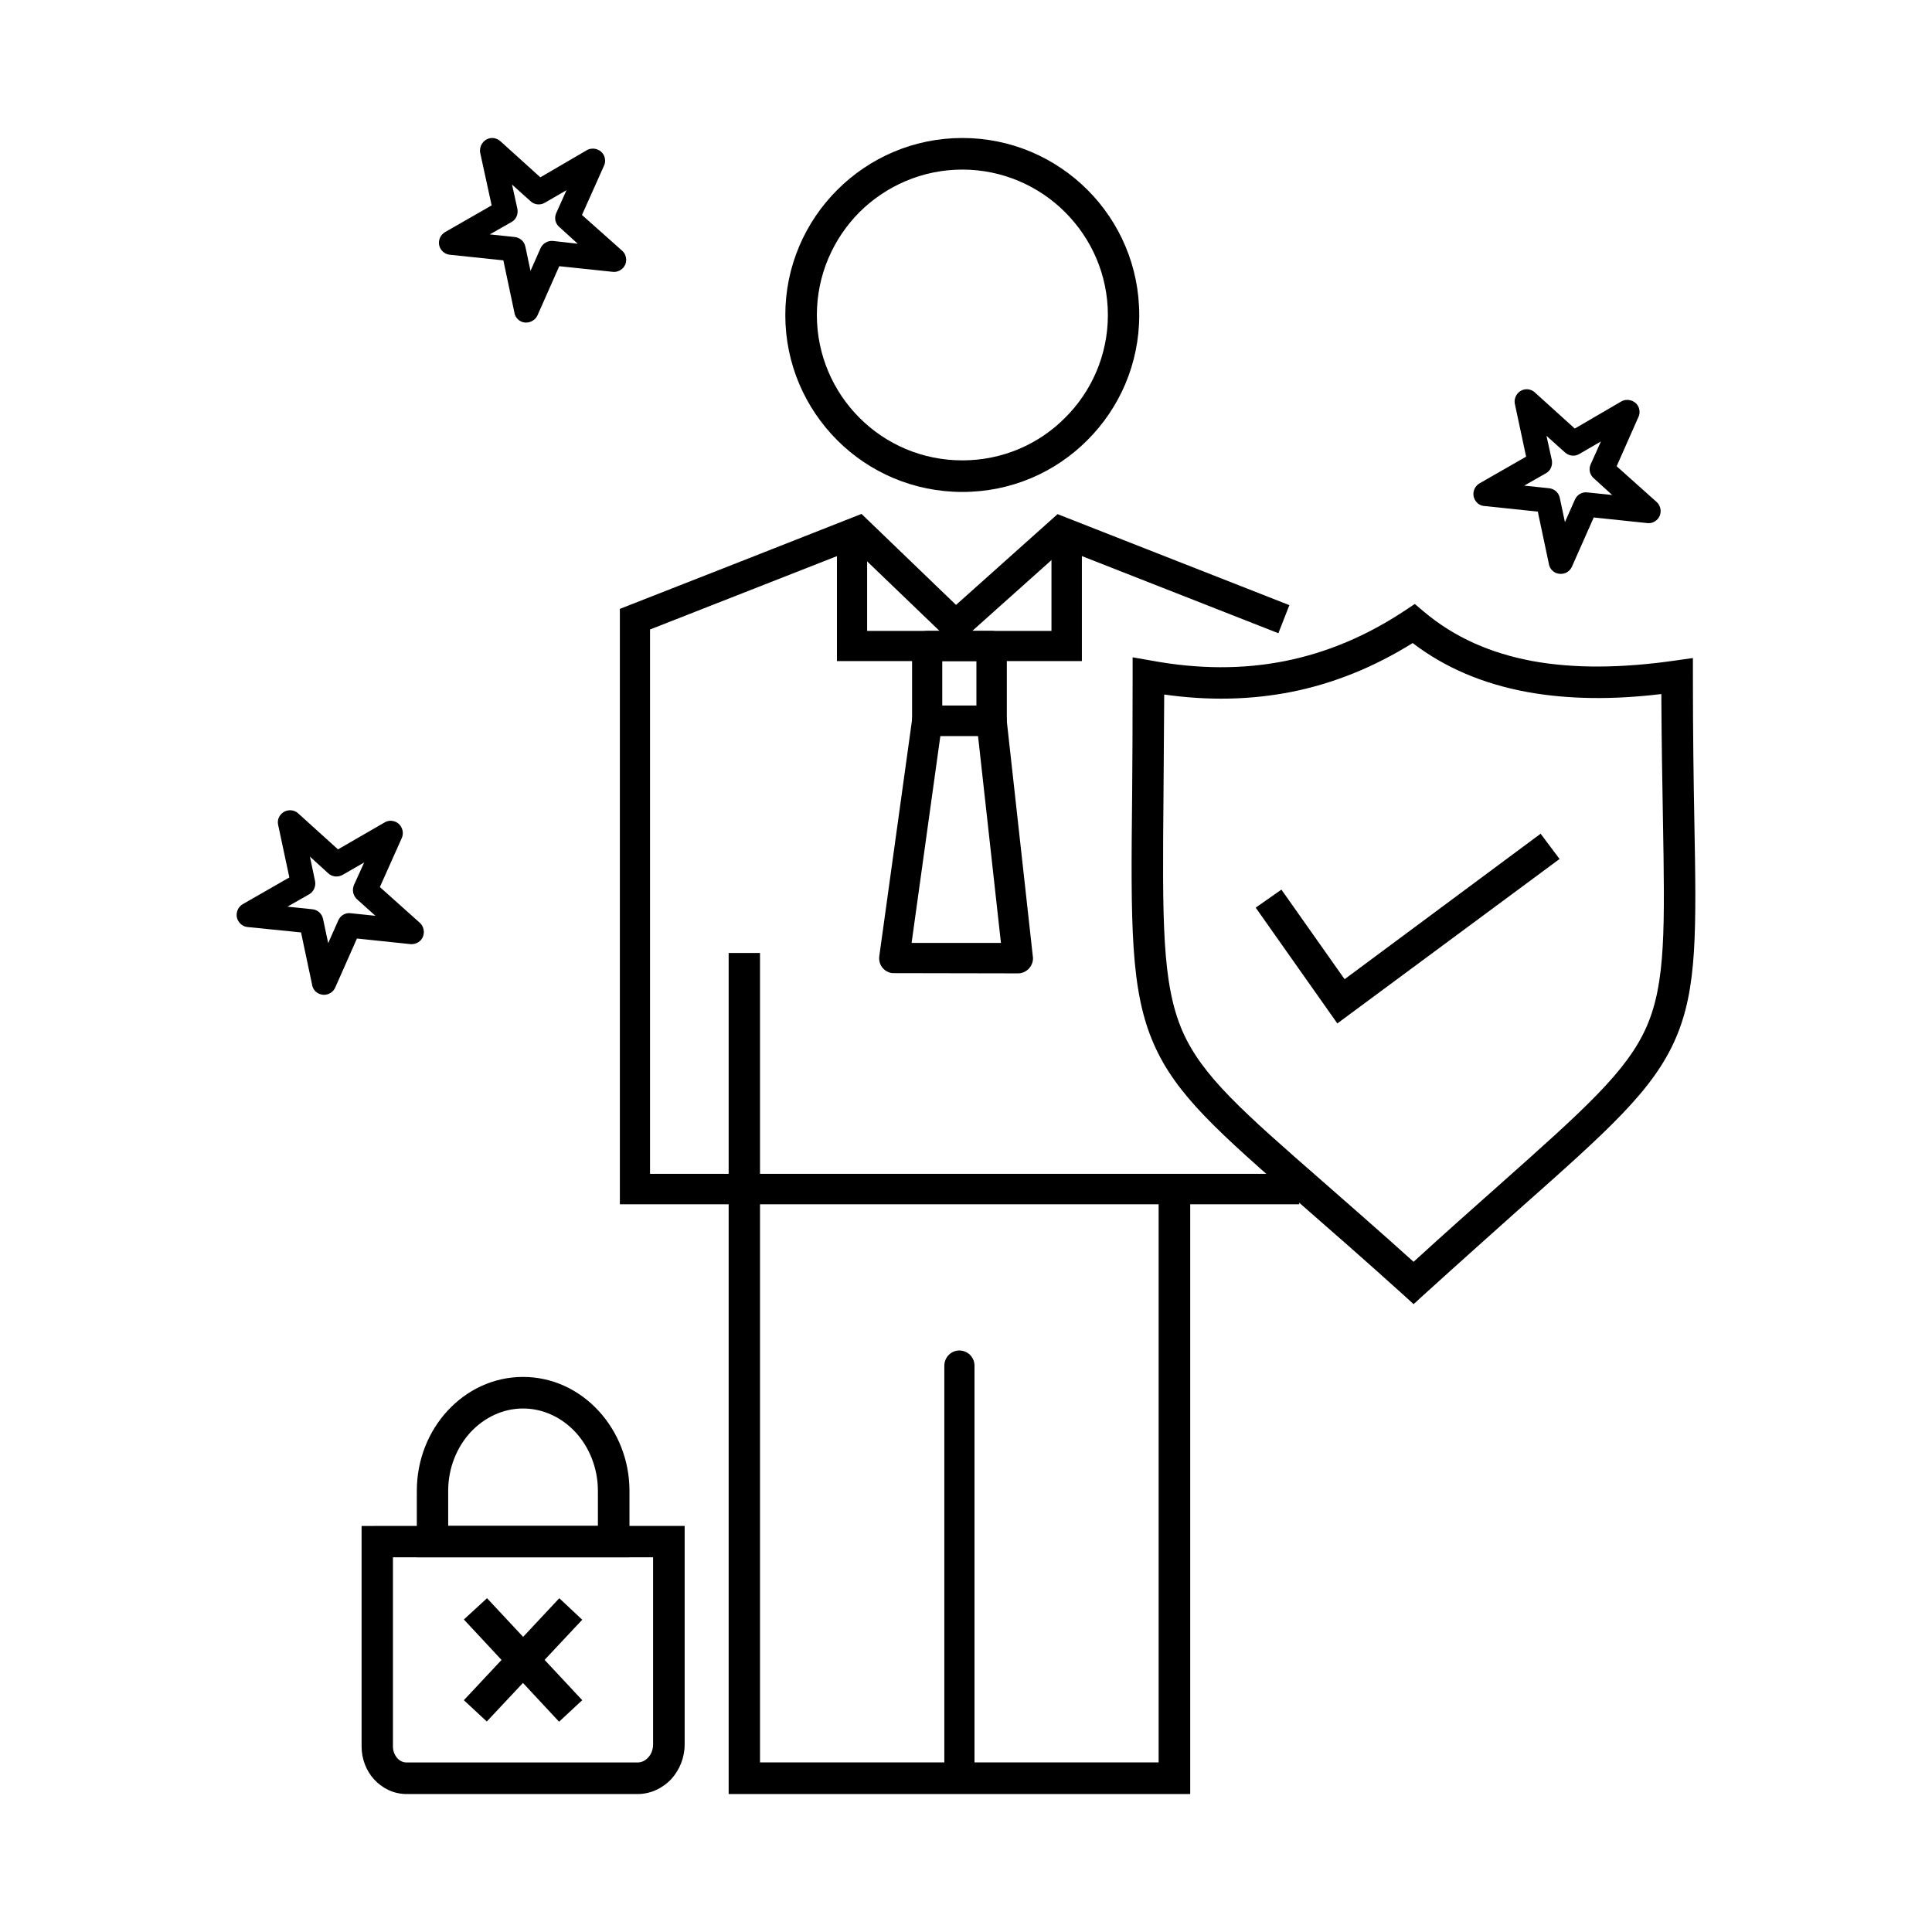 <?xml version="1.0" encoding="UTF-8"?>
<!-- Uploaded to: ICON Repo, www.iconrepo.com, Generator: ICON Repo Mixer Tools -->
<svg fill="#000000" width="800px" height="800px" version="1.1" viewBox="144 144 512 512" xmlns="http://www.w3.org/2000/svg">
 <g>
  <path d="m399.04 180.57c12.957 0 24.676 5.269 33.168 13.762 8.492 8.496 13.703 20.211 13.703 33.168 0 12.895-5.207 24.613-13.703 33.105-8.492 8.555-20.211 13.766-33.168 13.766-12.957 0-24.676-5.211-33.164-13.703-8.492-8.496-13.762-20.211-13.762-33.168s5.266-24.672 13.762-33.168c8.488-8.492 20.207-13.762 33.164-13.762zm27.215 19.656c-6.941-6.945-16.613-11.285-27.215-11.285-10.664 0-20.27 4.34-27.277 11.285-6.941 7.004-11.285 16.613-11.285 27.277 0 10.602 4.34 20.273 11.285 27.215 7.004 7.008 16.613 11.285 27.277 11.285 10.605 0 20.273-4.277 27.215-11.285 7.004-6.941 11.344-16.613 11.344-27.215 0-10.664-4.34-20.273-11.344-27.277z"/>
  <path d="m488.31 463.14h-180.04v-157.78c21.328-8.371 42.715-16.738 64.039-25.168l25.047 24.117 26.906-24.055 61.434 24.117-2.914 7.441-56.848-22.32-28.766 25.727-26.719-25.664-54.184 21.266v144.26h172.04z"/>
  <path d="m459.42 459.11v160.32h-122.32v-222.88h8.309v214.5h105.64v-151.95z"/>
  <path d="m430.71 284.85v34.344h-64.91v-34.344h7.996v26.348h48.852v-26.348z"/>
  <path d="m389.68 311.2h17.109c2.234 0 4.031 1.797 4.031 4.027v19.777c0 2.234-1.797 4.031-4.031 4.031h-17.109c-2.168 0-3.969-1.797-3.969-4.031v-19.777c0-2.231 1.797-4.027 3.969-4.027zm13.078 7.996h-9.051v11.781h9.051z"/>
  <path d="m385.58 393.89h23.68l-6.074-54.863h-9.98zm28.207 8.062-33.352-0.062c-2.231-0.309-3.719-2.293-3.41-4.527l8.68-62.617c0.125-2.106 1.859-3.781 3.969-3.781h17.109c2.047 0 3.781 1.551 3.969 3.594l7.008 63.359c-0.008 2.234-1.805 4.035-3.973 4.035z"/>
  <path d="m394.26 505.92c0-2.231 1.797-4.027 3.965-4.027 2.234 0 4.027 1.797 4.027 4.027v109.3c0 2.234-1.797 4.035-4.027 4.035-2.168 0-3.965-1.797-3.965-4.035z"/>
  <path d="m584.27 327.93c-12.836 1.551-24.801 1.426-35.648-0.559-11.406-2.106-21.578-6.32-30.254-12.957-10.23 6.387-20.957 10.727-32.176 12.957-10.727 2.109-21.945 2.356-33.664 0.684l-0.184 26.16c-0.309 33.91-0.434 50.465 5.019 63.047 5.207 11.902 16.059 21.387 37.133 39.805 6.758 5.949 14.633 12.766 24.117 21.324 8.492-7.75 15.809-14.258 22.254-19.961 23-20.461 34.344-30.504 39.551-42.469 5.023-11.59 4.773-26.16 4.277-54.926-0.176-9.672-0.363-20.832-0.426-33.105zm-34.16-8.742c11.219 2.047 23.93 1.859 37.754-0.125l4.773-0.68v4.773c0 15.559 0.188 27.59 0.371 37.754 0.559 29.883 0.805 45.07-4.961 58.336-5.953 13.703-17.73 24.184-41.66 45.383-7.191 6.449-15.562 13.887-24.984 22.441l-2.789 2.543-2.789-2.543c-10.105-9.113-19.094-16.988-26.844-23.746-22.008-19.219-33.289-29.074-39.242-42.711-6.199-14.199-6.078-31.371-5.707-66.461 0.066-8.309 0.125-17.668 0.125-30.996v-4.961l4.961 0.867c12.398 2.293 24.238 2.356 35.398 0.125 11.219-2.231 21.82-6.758 31.805-13.391l2.606-1.734 2.356 1.984c8.125 6.879 17.797 11.094 28.828 13.141z"/>
  <path d="m483.59 379.76 16.742 23.742 51.949-38.559 5.019 6.695-58.891 43.582-21.641-30.688z"/>
  <path d="m243.98 548.39h81.461v57.902c0 3.535-1.363 6.758-3.531 9.176-2.293 2.418-5.457 3.969-8.926 3.969h-61.254c-3.348 0-6.383-1.488-8.555-3.844-2.047-2.231-3.348-5.332-3.348-8.738v-58.461zm73.094 8.309h-68.941v50.152c0 1.238 0.496 2.356 1.176 3.102 0.621 0.68 1.488 1.117 2.418 1.117h61.254c1.055 0 2.047-0.496 2.789-1.301 0.805-0.867 1.305-2.106 1.305-3.473z"/>
  <path d="m282.61 508.9c7.809 0 14.879 3.41 20.023 8.988 5.023 5.453 8.184 12.957 8.184 21.203v17.609h-56.355v-17.609c0-8.246 3.102-15.75 8.121-21.203 5.148-5.578 12.215-8.988 20.027-8.988zm13.887 14.629c-3.594-3.844-8.492-6.262-13.883-6.262-5.394 0-10.293 2.418-13.887 6.262-3.66 3.969-5.953 9.484-5.953 15.562v9.297h39.676v-9.297c-0.004-6.078-2.297-11.594-5.953-15.562z"/>
  <path d="m266.93 594.57 25.293-27.027 6.074 5.707-25.293 26.965z"/>
  <path d="m292.16 600.27-25.23-27.09 6.137-5.641 25.23 27.027z"/>
  <path d="m276.84 181.63 10.355 9.359 12.336-7.195c1.551-0.867 3.535-0.309 4.402 1.18 0.559 0.992 0.559 2.172 0.062 3.102l-5.766 12.895 10.66 9.484c1.305 1.176 1.426 3.223 0.246 4.527-0.742 0.805-1.797 1.176-2.789 1.051l-14.137-1.488-5.766 13.016c-0.742 1.613-2.664 2.356-4.277 1.676-1.055-0.496-1.738-1.43-1.859-2.481l-2.914-13.762-14.199-1.488c-1.734-0.184-3.039-1.734-2.852-3.531 0.125-1.117 0.809-2.047 1.738-2.543l12.211-7.004-3.039-13.949c-0.309-1.734 0.805-3.473 2.543-3.844 1.117-0.246 2.234 0.188 3.043 0.996zm7.75 15.684-4.898-4.402 1.426 6.449c0.246 1.363-0.309 2.789-1.551 3.473l-5.766 3.285 6.508 0.68c1.426 0.125 2.606 1.117 2.914 2.543l1.367 6.445 2.664-6.012c0.559-1.238 1.859-2.047 3.285-1.922l6.57 0.742-4.773-4.34c-1.113-0.867-1.551-2.418-0.93-3.781l2.727-6.078-5.766 3.344c-1.172 0.688-2.727 0.562-3.777-0.426z"/>
  <path d="m223.22 359.73 10.352 9.363 12.34-7.129c1.547-0.93 3.531-0.371 4.402 1.18 0.559 0.992 0.559 2.109 0.121 3.039l-5.766 12.895 10.602 9.484c1.305 1.238 1.426 3.223 0.246 4.586-0.742 0.805-1.738 1.113-2.727 1.055l-14.195-1.488-5.766 13.016c-0.742 1.613-2.606 2.356-4.277 1.613-1.055-0.434-1.734-1.426-1.859-2.481l-2.914-13.762-14.195-1.43c-1.738-0.184-3.039-1.797-2.852-3.531 0.121-1.18 0.805-2.109 1.738-2.606l12.211-7.004-2.973-13.949c-0.371-1.734 0.742-3.41 2.477-3.781 1.109-0.246 2.289 0.125 3.035 0.93zm7.812 15.746-4.898-4.465 1.363 6.508c0.246 1.305-0.309 2.727-1.551 3.473l-5.766 3.285 6.574 0.684c1.363 0.121 2.543 1.117 2.852 2.543l1.367 6.445 2.664-6.012c0.559-1.305 1.859-2.109 3.285-1.922l6.57 0.68-4.773-4.277c-1.117-0.93-1.488-2.481-0.934-3.844l2.731-6.016-5.707 3.285c-1.238 0.691-2.727 0.566-3.777-0.367z"/>
  <path d="m550.98 248.21 10.352 9.363 12.34-7.191c1.547-0.867 3.531-0.309 4.398 1.18 0.559 0.988 0.559 2.172 0.062 3.102l-5.703 12.895 10.602 9.484c1.301 1.18 1.426 3.223 0.25 4.527-0.746 0.805-1.738 1.176-2.731 1.051l-14.195-1.488-5.766 13.02c-0.746 1.672-2.606 2.356-4.281 1.672-1.051-0.496-1.734-1.426-1.859-2.481l-2.914-13.762-14.195-1.488c-1.738-0.125-3.039-1.738-2.852-3.531 0.125-1.117 0.805-2.047 1.734-2.543l12.215-7.004-2.977-13.949c-0.371-1.734 0.746-3.473 2.481-3.844 1.117-0.25 2.293 0.184 3.039 0.988zm7.746 15.684-4.898-4.402 1.426 6.449c0.246 1.363-0.312 2.789-1.551 3.469l-5.766 3.289 6.512 0.68c1.426 0.125 2.602 1.117 2.91 2.543l1.363 6.445 2.668-6.012c0.559-1.238 1.859-2.043 3.285-1.859l6.57 0.68-4.773-4.34c-1.113-0.867-1.547-2.418-0.93-3.781l2.727-6.074-5.766 3.348c-1.172 0.688-2.66 0.559-3.777-0.434z"/>
 </g>
</svg>